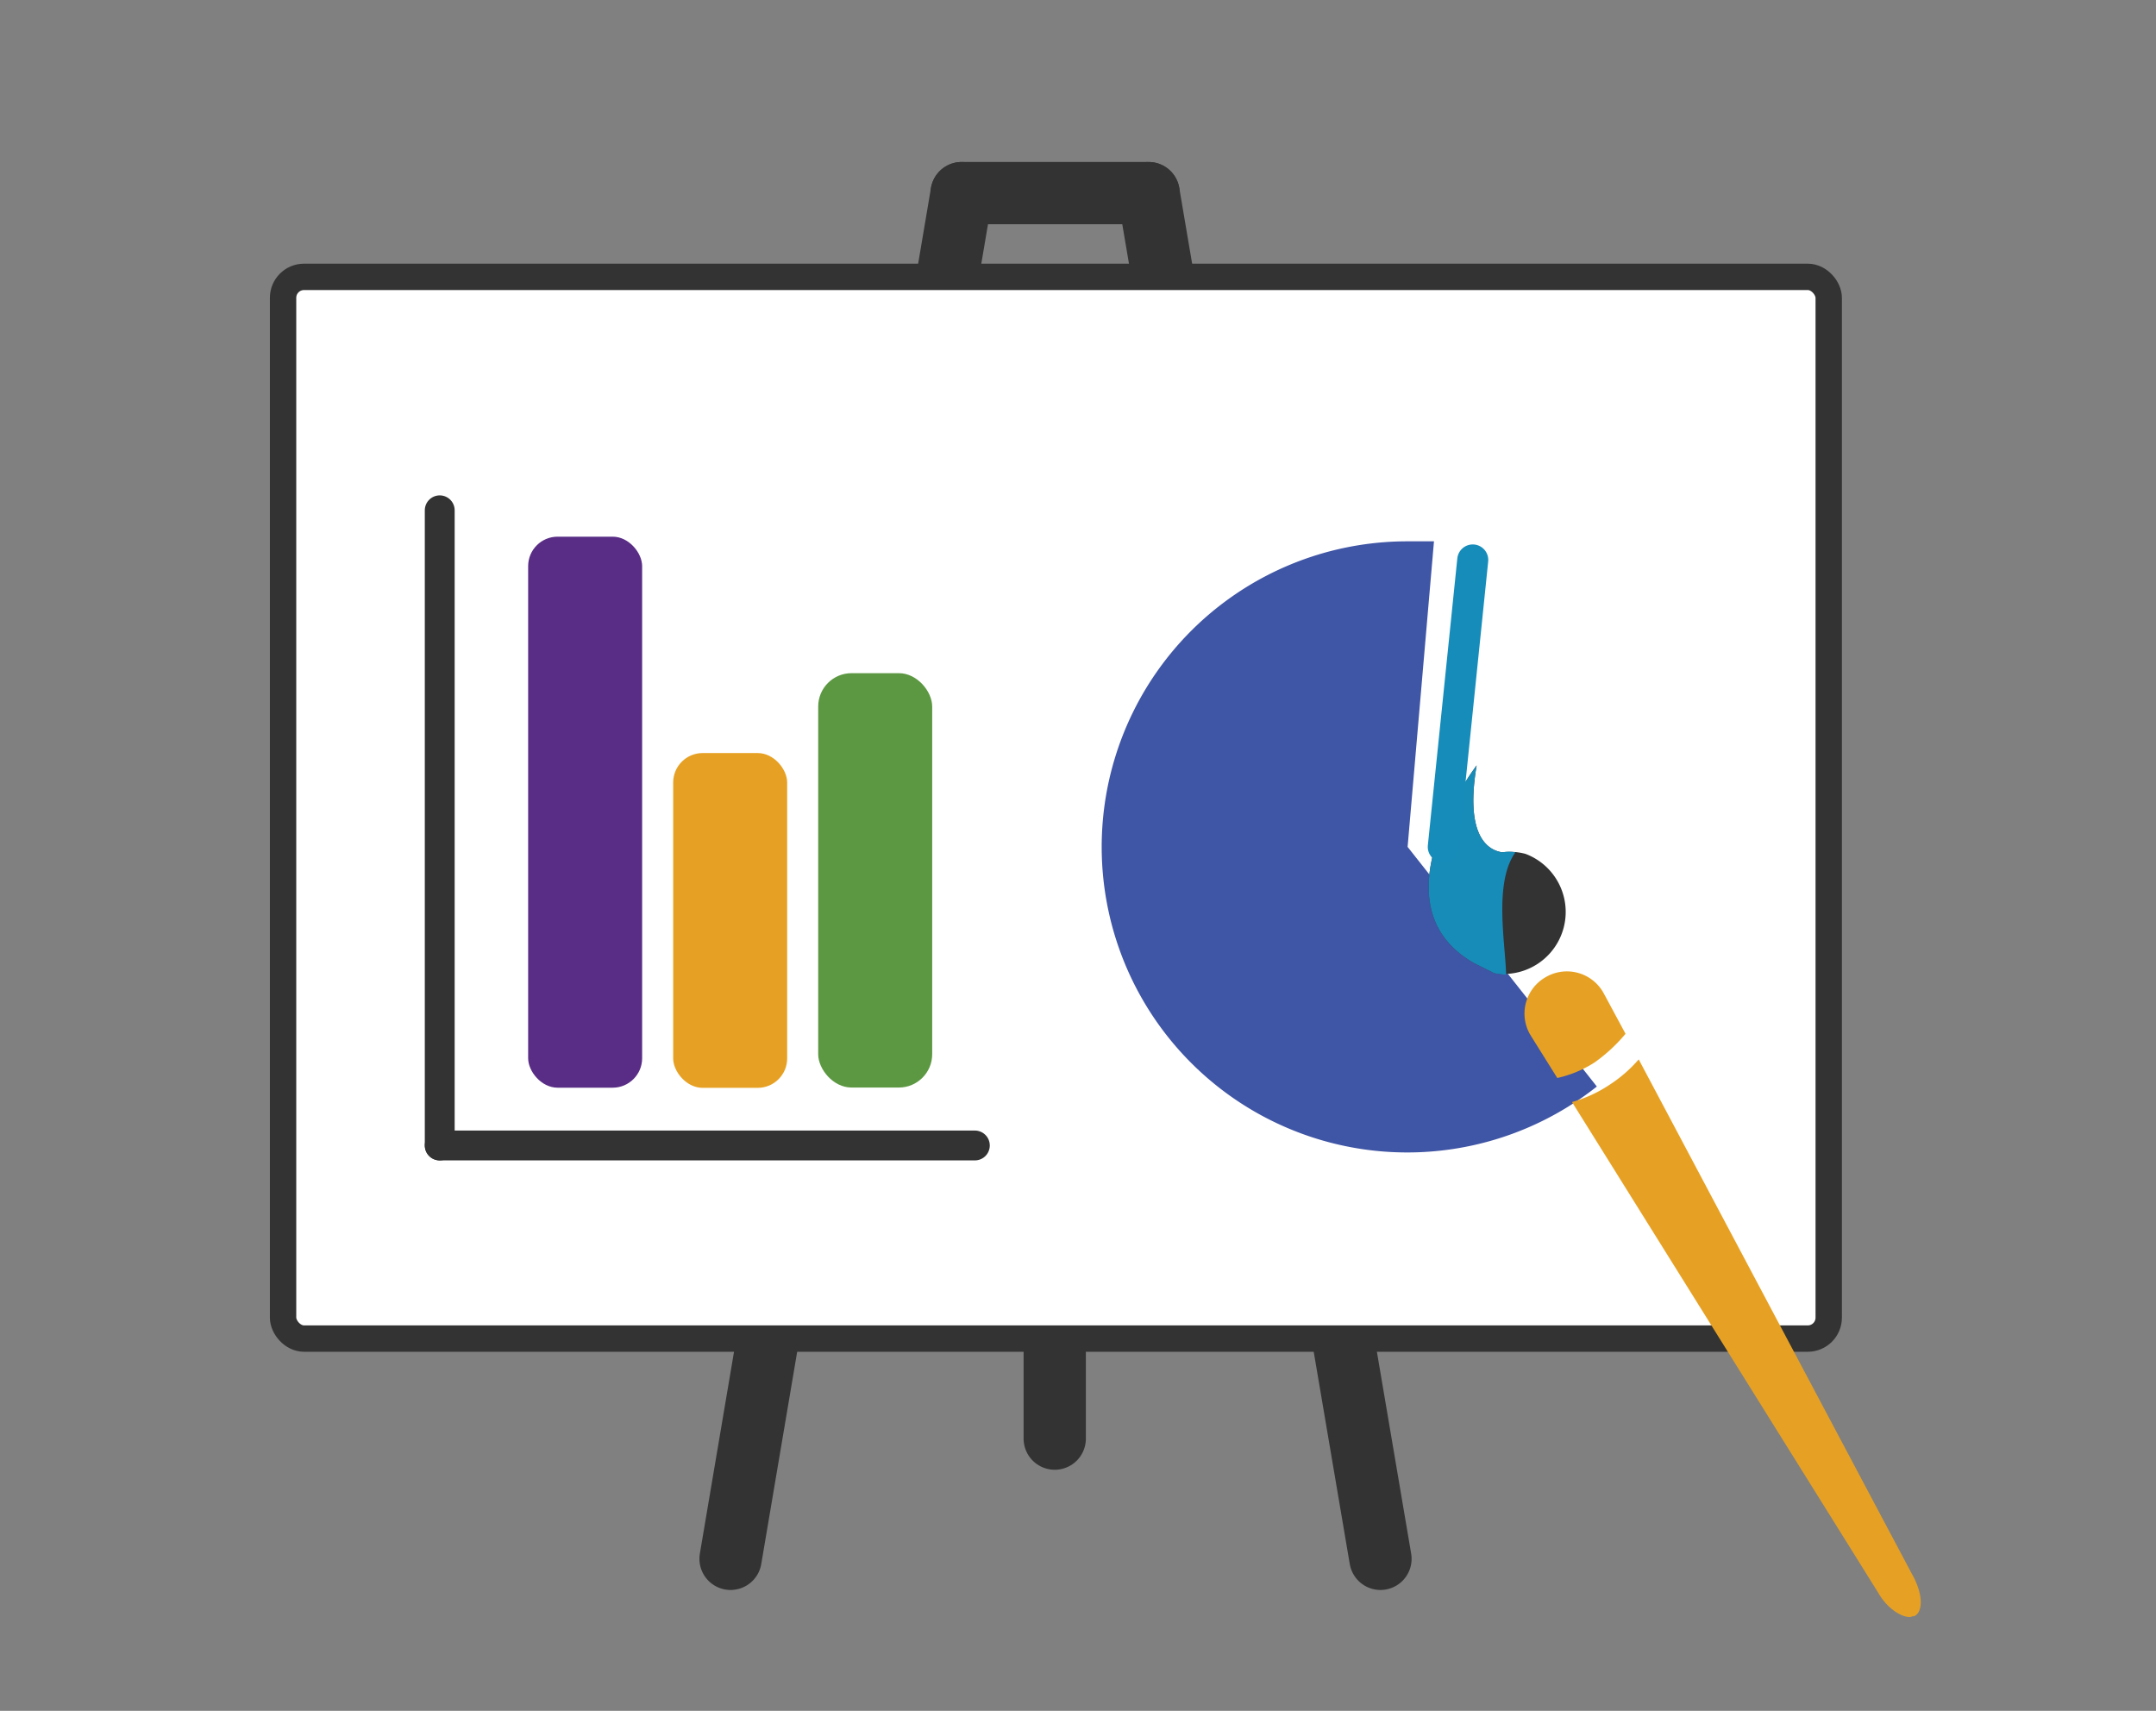 <svg xmlns="http://www.w3.org/2000/svg" width="278" height="220.6" viewBox="0 0 278 220.6">
  <rect x="0" y="0" width="278" height="220.6" fill="#808080" stroke="none"/>
  <title>report2</title>
  <g>
    <g>
      <line x1="94.2" y1="201" x2="124" y2="24.9" fill="none" stroke="#333" stroke-linecap="round" stroke-miterlimit="10" stroke-width="8.03"/>
      <line x1="178" y1="201" x2="148.1" y2="24.9" fill="none" stroke="#333" stroke-linecap="round" stroke-miterlimit="10" stroke-width="8.03"/>
      <line x1="136" y1="185.5" x2="136" y2="150.9" fill="none" stroke="#333" stroke-linecap="round" stroke-miterlimit="10" stroke-width="8.03"/>
      <line x1="124" y1="24.9" x2="148.1" y2="24.9" fill="none" stroke="#333" stroke-linecap="round" stroke-miterlimit="10" stroke-width="8.03"/>
    </g>
    <rect x="36.5" y="35.7" width="199.3" height="136.9" rx="2.7" ry="2.7" fill="#fff" stroke="#333" stroke-miterlimit="10" stroke-width="3.4"/>
    <path d="M181.5,109.2l24.4,30.9a39.4,39.4,0,1,1-24.4-70.3h3.4Z" fill="#3f55a5"/>
    <g>
      <path d="M192.7,125.5l-2.6-1.3c-13.4-7.6.3-25.5.3-25.5-1.5,8.9,1.3,10.9,3.3,11.2a7.7,7.7,0,0,1,3,.2,8,8,0,0,1-4,15.4Z" fill="#333"/>
      <path d="M194.2,125.6c-.1-4-1.6-11.8,1.2-15.7a4.8,4.8,0,0,0-1.7,0c-2-.3-4.8-2.3-3.3-11.2,0,0-13.7,17.9-.3,25.5l2.6,1.3,1.5.2Z" fill="#188cb9"/>
      <g>
        <path d="M205.6,137a20.8,20.8,0,0,0,4-3.7l-2.8-5.2a5.4,5.4,0,0,0-7.5-2.1h0a5.4,5.4,0,0,0-2,7.4l3.5,5.6A14.9,14.9,0,0,0,205.6,137Z" fill="#e6a124"/>
        <path d="M246.6,208.4h.2c1.2-.5,1.2-2.9-.3-5.5l-35.2-66.3a17.7,17.7,0,0,1-3.8,3.3,16.8,16.8,0,0,1-4.8,2.2l39.5,63.3C243.7,208,246,208.8,246.6,208.4Z" fill="#e6a124"/>
      </g>
    </g>
    <g>
      <rect x="68.1" y="69.2" width="14.7" height="71.05" rx="3.8" ry="3.8" fill="#592d85"/>
      <rect x="86.8" y="97.1" width="14.7" height="43.17" rx="3.8" ry="3.8" fill="#e6a124"/>
      <rect x="105.5" y="86.8" width="14.7" height="53.43" rx="4.3" ry="4.3" fill="#5c9842"/>
      <line x1="56.7" y1="65.8" x2="56.7" y2="147.7" fill="none" stroke="#333" stroke-linecap="round" stroke-miterlimit="10" stroke-width="3.85"/>
      <line x1="125.7" y1="147.7" x2="56.7" y2="147.7" fill="none" stroke="#333" stroke-linecap="round" stroke-miterlimit="10" stroke-width="3.85"/>
    </g>
    <path d="M212.9,123.2l1.9,3a18.8,18.8,0,0,0,8.6-5.5l-1.7-3.2A15.6,15.6,0,0,1,212.9,123.2Z" fill="#fff"/>
    <line x1="189.9" y1="72.2" x2="186.1" y2="109.2" fill="#168cba" stroke="#168cba" stroke-linecap="round" stroke-miterlimit="10" stroke-width="4"/>
  </g>
</svg>
